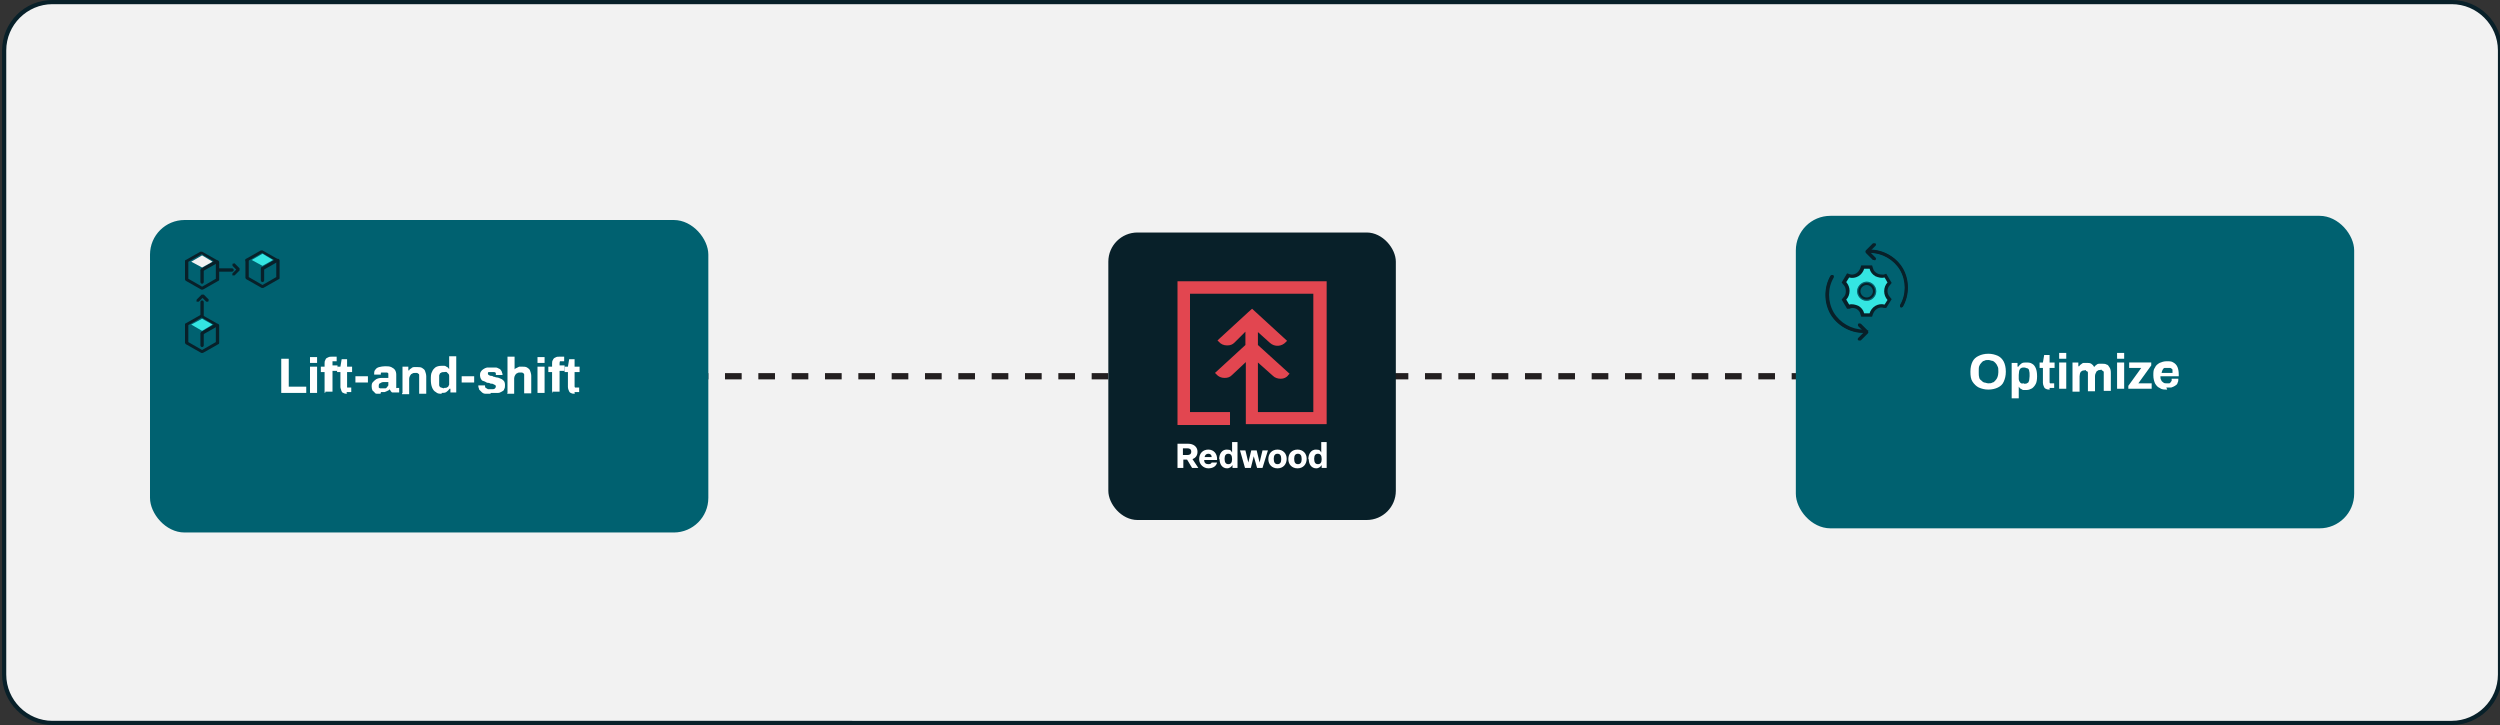 <?xml version="1.0" encoding="UTF-8"?>
<svg id="Layer_1" data-name="Layer 1" xmlns="http://www.w3.org/2000/svg" xmlns:xlink="http://www.w3.org/1999/xlink" version="1.1" viewBox="0 0 600 174">
  <rect x="0" y="0" width="600" height="174" fill="#333333" stroke="none"/>
  <defs>
    <style>
      .cls-1 {
        fill: #34e5e2;
      }

      .cls-1, .cls-2, .cls-3, .cls-4, .cls-5, .cls-6, .cls-7 {
        stroke-width: 0px;
      }

      .cls-8 {
        clip-path: url(#clippath);
      }

      .cls-2, .cls-9, .cls-10 {
        fill: none;
      }

      .cls-9 {
        stroke-dasharray: 0 0 4 4;
      }

      .cls-9, .cls-10 {
        stroke: #231f20;
        stroke-miterlimit: 10;
        stroke-width: 1.5px;
      }

      .cls-11 {
        clip-path: url(#clippath-1);
      }

      .cls-3 {
        fill: #f2f2f2;
      }

      .cls-4 {
        fill: #e24650;
      }

      .cls-5 {
        fill: #082029;
      }

      .cls-6 {
        fill: #006170;
      }

      .cls-7 {
        fill: #fff;
      }
    </style>
    <clipPath id="clippath">
      <rect class="cls-2" x="282.6" y="67.5" width="35.9" height="44.9"/>
    </clipPath>
    <clipPath id="clippath-1">
      <rect class="cls-2" x="282.6" y="67.5" width="35.9" height="44.9"/>
    </clipPath>
  </defs>
  <g>
    <rect class="cls-3" x="1" y=".5" width="599" height="173" rx="11.6" ry="11.6"/>
    <path class="cls-5" d="M588.4,1c6.1,0,11.1,5,11.1,11.1v149.8c0,6.1-5,11.1-11.1,11.1H12.6c-6.1,0-11.1-5-11.1-11.1V12.1C1.5,6,6.5,1,12.6,1h575.8M588.4,0H12.6C5.9,0,.5,5.4.5,12.1v149.8c0,6.7,5.4,12.1,12.1,12.1h575.8c6.7,0,12.1-5.4,12.1-12.1V12.1c0-6.7-5.4-12.1-12.1-12.1h0Z"/>
  </g>
  <g>
    <line class="cls-10" x1="88" y1="90.3" x2="90" y2="90.3"/>
    <line class="cls-9" x1="94" y1="90.3" x2="509" y2="90.3"/>
    <line class="cls-10" x1="511" y1="90.3" x2="513" y2="90.3"/>
  </g>
  <rect class="cls-6" x="36" y="52.8" width="134" height="75" rx="8.3" ry="8.3"/>
  <rect class="cls-6" x="431" y="51.8" width="134" height="75" rx="8.3" ry="8.3"/>
  <g>
    <path class="cls-7" d="M67.5,94.3v-8.2h1.8v6.7h4.2v1.5h-6Z"/>
    <path class="cls-7" d="M74.4,87.1v-1.4h1.7v1.4h-1.7ZM74.4,94.3v-6.3h1.7v6.3h-1.7Z"/>
    <path class="cls-7" d="M77.9,94.3v-5h-.9v-1.3h.9v-.7c0-.3,0-.7.2-.9,0-.3.3-.5.6-.6.3-.2.6-.2,1-.2h1.1v1.1h-.6c-.2,0-.3,0-.4,0,0,0,0,.2,0,.4v.6h1.2v1.3h-1.2v5h-1.7v.2Z"/>
    <path class="cls-7" d="M83.4,94.5c-.4,0-.7,0-1-.2-.2,0-.4-.3-.5-.6,0-.2-.2-.5-.2-.8v-3.6h-.8v-1.3h.8l.3-1.8h1.3v1.8h1.2v1.3h-1.2v3.3c0,.2,0,.3,0,.4,0,0,.2,0,.4,0h.6v1.1h-1.1v.3Z"/>
    <path class="cls-7" d="M85.3,91.8v-1.5h3v1.5h-3Z"/>
    <path class="cls-7" d="M91.3,94.5h-.7c-.3,0-.5,0-.7-.3s-.4-.3-.5-.5-.2-.5-.2-.9,0-.8.3-1.1.5-.5.8-.7c.4-.2.8-.3,1.3-.3h1.6v-1c0-.2-.2-.2-.3-.3,0,0-.4,0-.6,0h-.6c-.2,0-.3,0-.3.2,0,0,0,.2,0,.3h0c0,0-1.6,0-1.6,0h0c0-.6,0-.9.3-1.2.2-.3.5-.5.9-.6s.9-.2,1.4-.2,1.1,0,1.5.2.7.4.9.7.3.7.3,1.1v2.9c0,0,0,.2,0,.3s.2,0,.3,0h.4v1.1s-.2,0-.4,0h-.6c-.2,0-.4,0-.6,0-.2,0-.3-.2-.4-.3,0,0-.2-.3-.3-.5h0c0,.2-.3.3-.5.4s-.4.2-.7.3c-.3,0-.6,0-.9,0v.2ZM91.9,93.2c.2,0,.4,0,.6,0,.2,0,.3-.2.4-.3s.2-.3.3-.4c0-.2,0-.3,0-.5v-.3h-1.2c-.4,0-.6.2-.8.3-.2,0-.3.3-.3.6s0,.3,0,.4c0,0,.2.2.3.2h.5Z"/>
    <path class="cls-7" d="M96.6,94.3v-6.3h1.4v.9h.2c0-.2.3-.4.5-.5.2-.2.4-.3.7-.3s.5,0,.8,0,.8,0,1.1.2c.3.2.6.4.7.7s.3.8.3,1.3v4.2h-1.7v-4.5c0,0,0-.3-.2-.3,0,0-.2-.2-.3-.2h-.5c-.2,0-.5,0-.7.2-.2,0-.4.3-.5.5s-.2.4-.2.7v3.7h-1.7v-.2Z"/>
    <path class="cls-7" d="M106,94.5c-.5,0-1,0-1.4-.4-.4-.2-.7-.6-.9-1.1s-.3-1.1-.3-1.9,0-1.4.3-1.9c.2-.5.5-.8.9-1.1.4-.2.8-.3,1.3-.3h.8c.2,0,.4.2.6.3.2,0,.3.3.5.5h0v-3.1h1.7v8.7h-1.4v-.9h-.2c-.2.3-.5.6-.8.8-.3.2-.7.2-1.1.2v.2ZM106.6,93.1c.3,0,.6,0,.8-.2.2,0,.3-.4.4-.6,0-.3,0-.6,0-1v-1c0-.2,0-.4-.2-.6s-.3-.3-.4-.4-.4,0-.6,0c-.3,0-.6,0-.8.2-.2,0-.3.3-.4.6,0,.3,0,.6,0,1v.3c0,.4,0,.7,0,1,0,.3.2.5.4.6.2,0,.5.2.8.2h-.1Z"/>
    <path class="cls-7" d="M110.8,91.8v-1.5h3v1.5h-3Z"/>
    <path class="cls-7" d="M117.7,94.5c-.4,0-.8,0-1.2,0-.4,0-.7-.2-.9-.4l-.6-.6c0-.2-.2-.5-.2-.8h0v-.2h1.6c0,.3,0,.5.2.6,0,0,.3.2.5.3h1.2c.2,0,.3,0,.5-.2,0,0,.2-.2.2-.4s0-.3-.2-.4-.4-.2-.6-.3c-.3,0-.5,0-.8-.2-.3,0-.5,0-.8-.2s-.5-.2-.7-.3c-.2,0-.4-.3-.5-.5s-.2-.5-.2-.8,0-.6.2-.9.3-.4.6-.6c.3-.2.5-.3.9-.4.3,0,.7,0,1.1,0s.7,0,1,0,.6.2.8.3c.2,0,.4.3.6.6,0,.2.2.5.2.7v.2h-1.6c0-.2,0-.4,0-.5,0,0-.2-.2-.4-.2h-1c0,0-.2,0-.3,0,0,0-.2,0-.2.2v.2c0,0,0,.2.2.3,0,0,.3.2.5.2s.4,0,.6.2c.3,0,.6.2.9.2s.6.2.9.3.5.3.7.5.3.6.3,1,0,.7-.2,1c0,.3-.4.5-.6.6-.3.2-.6.3-.9.3s-.7,0-1.1,0h-.6Z"/>
    <path class="cls-7" d="M121.8,94.3v-8.7h1.7v3.1h0c0-.2.3-.3.5-.4s.4-.2.6-.3c.2,0,.5,0,.8,0s.8,0,1.1.2c.3.2.6.4.7.7s.3.8.3,1.3v4.2h-1.7v-4.5c0,0,0-.3-.2-.3,0,0-.2-.2-.3-.2h-.5c-.2,0-.5,0-.7.2-.2,0-.4.3-.5.5s-.2.4-.2.7v3.7h-1.7,0Z"/>
    <path class="cls-7" d="M129,87.1v-1.4h1.7v1.4h-1.7ZM129,94.3v-6.3h1.7v6.3h-1.7Z"/>
    <path class="cls-7" d="M132.5,94.3v-5h-.9v-1.3h.9v-.7c0-.3,0-.7.2-.9.1-.3.3-.5.6-.6.3-.2.6-.2,1-.2h1.1v1.1h-.6c-.2,0-.3,0-.4,0,0,0-.1.2-.1.4v.6h1.2v1.3h-1.2v5h-1.7v.2Z"/>
    <path class="cls-7" d="M138,94.5c-.4,0-.7,0-1-.2-.2,0-.4-.3-.5-.6-.1-.2-.2-.5-.2-.8v-3.6h-.8v-1.3h.8l.3-1.8h1.3v1.8h1.2v1.3h-1.2v3.3c0,.2,0,.3.1.4,0,0,.2,0,.4,0h.6v1.1h-1.1v.3Z"/>
  </g>
  <g>
    <path class="cls-7" d="M477.2,93.5c-.9,0-1.6-.2-2.3-.5-.6-.3-1.1-.8-1.5-1.4s-.5-1.4-.5-2.4.2-1.8.5-2.4.8-1.1,1.5-1.4c.6-.3,1.4-.5,2.3-.5s1.6.2,2.3.5c.6.3,1.1.8,1.4,1.4s.5,1.4.5,2.4-.2,1.7-.5,2.4-.8,1.1-1.4,1.4-1.4.5-2.3.5ZM477.2,92c.4,0,.7,0,1-.2.3,0,.5-.3.7-.5s.4-.5.5-.8.2-.7.2-1.1v-.4c0-.4,0-.8-.2-1.1-.1-.3-.3-.6-.5-.8-.2-.2-.4-.4-.7-.5-.3,0-.6-.2-1-.2s-.7,0-1,.2c-.3,0-.5.3-.7.5s-.4.5-.5.8-.1.7-.1,1.1v.4c0,.4,0,.8.1,1.1,0,.3.2.6.5.8.2.2.4.4.7.5.3,0,.6.2,1,.2Z"/>
    <path class="cls-7" d="M482.8,95.5v-8.4h1.4v.9h.2c.2-.3.5-.6.8-.8s.7-.2,1.1-.2,1,0,1.4.3c.4.2.7.6.9,1.1.2.5.3,1.1.3,1.9s-.1,1.4-.3,1.8-.5.8-.9,1.1c-.4.2-.8.4-1.3.4h-.8c-.2,0-.4-.2-.6-.3-.2,0-.3-.3-.5-.5h0v2.8h-1.7ZM485.8,92.1c.3,0,.6,0,.8-.2.2,0,.3-.3.4-.6,0-.3.1-.6.1-1v-.3c0-.4,0-.7-.1-1,0-.3-.2-.5-.4-.6-.2,0-.5-.2-.8-.2s-.6,0-.8.2c-.2,0-.3.4-.4.6,0,.3-.1.6-.1,1v1c0,.2.1.4.2.6s.2.3.4.4.4,0,.6,0h0Z"/>
    <path class="cls-7" d="M492,93.5c-.4,0-.7,0-1-.2-.2,0-.4-.3-.5-.6-.1-.2-.2-.5-.2-.8v-3.6h-.8v-1.3h.8l.3-1.8h1.3v1.8h1.2v1.3h-1.2v3.3c0,.2,0,.3.1.4,0,0,.2,0,.4,0h.6v1.1h-1.1v.3Z"/>
    <path class="cls-7" d="M494.2,86.1v-1.4h1.7v1.4h-1.7ZM494.2,93.3v-6.3h1.7v6.3h-1.7Z"/>
    <path class="cls-7" d="M497.4,93.3v-6.3h1.4v.9h.2c.1-.2.3-.4.5-.5.2-.2.4-.3.6-.3s.5,0,.8,0,.7,0,1,.2.5.4.7.8h0c.1-.2.3-.4.5-.5.2-.2.4-.3.7-.3s.5,0,.8,0,.7,0,1,.2c.3,0,.5.4.7.7.2.3.3.7.3,1.3v4.3h-1.7v-4.5c0,0-.1-.3-.2-.3,0,0-.2,0-.3-.2s-.2,0-.4,0-.4,0-.6.2c-.2,0-.3.3-.4.5s-.2.4-.2.7v3.7h-1.7v-4.5c0,0-.1-.3-.2-.3s-.2,0-.3-.2-.2,0-.4,0-.4,0-.6.2c-.2,0-.3.3-.4.5,0,.2-.1.4-.1.7v3.7h-1.7v-.5Z"/>
    <path class="cls-7" d="M508.1,86.1v-1.4h1.7v1.4h-1.7ZM508.1,93.3v-6.3h1.7v6.3h-1.7Z"/>
    <path class="cls-7" d="M510.8,93.3v-.7l3.1-4.3h-2.9v-1.3h5.3v.7l-3.1,4.3h3.2v1.3h-5.6Z"/>
    <path class="cls-7" d="M520.1,93.5c-.7,0-1.3,0-1.8-.4-.5-.2-.8-.6-1.1-1.1-.2-.5-.4-1.1-.4-1.9s0-1.4.4-1.9c.2-.5.6-.8,1.1-1.1.5-.2,1-.4,1.7-.4s1.2,0,1.6.3c.4.2.8.6,1,1.1s.3,1.1.3,1.8v.4h-4.4c0,.4,0,.7.2.9,0,.3.3.4.5.6s.5.2.8.2h.5c.2,0,.3,0,.4-.2s.2-.2.3-.4v-.5h1.6c0,.4,0,.7-.2,1,0,.3-.3.5-.6.7s-.6.3-.9.4c-.4,0-.8,0-1.2,0l.2.4ZM518.7,89.5h2.7v-.6c0-.2,0-.3-.2-.4,0,0-.2-.2-.4-.2h-.5c-.3,0-.6,0-.8,0s-.4.3-.5.5-.2.5-.2.8v-.2Z"/>
  </g>
  <g>
    <rect class="cls-5" x="266" y="55.8" width="69" height="69" rx="7" ry="7"/>
    <g id="Logo_Stack_1" data-name="Logo Stack 1">
      <g class="cls-8">
        <g class="cls-11">
          <g>
            <path class="cls-7" d="M282.6,112.3v-5.8h2.6c1.2,0,2.2.7,2.2,1.9h0c0,1-.5,1.5-1.2,1.8l1.4,2.1h-1.5l-1.2-2h-.9v2h-1.4ZM283.9,109.2h1.1c.5,0,.9-.2.9-.8h0c0-.6-.4-.8-.9-.8h-1.1v1.6Z"/>
            <path class="cls-7" d="M287.8,110.2h0c0-1.4.9-2.3,2.2-2.3s2.2,1,2.1,2.5h-3.1c0,.7.4,1,1,1s.7-.2.8-.4h1.3c-.2.9-1,1.4-2.1,1.4s-2.2-.9-2.2-2.2M290.8,109.7c0-.5-.3-.8-.8-.8s-.8.3-.9.8h1.8-.1Z"/>
            <path class="cls-7" d="M292.6,110.2h0c0-1.3.7-2.3,1.8-2.3s1,.3,1.3.7v-2.5h1.3v6.2h-1.2v-.7c-.2.4-.7.8-1.3.8-1.1,0-1.8-.9-1.8-2.2M295.7,110.2h0c0-.9-.3-1.3-.9-1.3s-.9.4-.9,1.2h0c0,.9.3,1.3.9,1.3s.9-.4.9-1.2"/>
            <polygon class="cls-7" points="298.8 112.3 297.6 108.1 298.9 108.1 299.6 111 300.3 108.1 301.6 108.1 302.3 111 303 108.1 304.3 108.1 303 112.3 301.7 112.3 300.9 109.5 300.2 112.3 298.8 112.3"/>
            <path class="cls-7" d="M304.4,110.2h0c0-1.4.9-2.3,2.2-2.3s2.2.9,2.2,2.2h0c0,1.4-.9,2.3-2.2,2.3s-2.2-.9-2.2-2.2M307.5,110.2h0c0-.9-.3-1.3-.9-1.3s-.9.4-.9,1.2h0c0,.9.3,1.3.9,1.3s.9-.4.9-1.2"/>
            <path class="cls-7" d="M309.2,110.2h0c0-1.4.9-2.3,2.2-2.3s2.2.9,2.2,2.2h0c0,1.4-.9,2.3-2.2,2.3s-2.2-.9-2.2-2.2M312.4,110.2h0c0-.9-.3-1.3-.9-1.3s-.9.4-.9,1.2h0c0,.9.3,1.3.9,1.3s.9-.4.9-1.2"/>
            <path class="cls-7" d="M314,110.2h0c0-1.3.7-2.3,1.8-2.3s1,.3,1.3.7v-2.5h1.3v6.2h-1.2v-.7c-.2.4-.7.8-1.3.8-1.1,0-1.8-.9-1.8-2.2M317.2,110.2h0c0-.9-.3-1.3-.9-1.3s-.9.4-.9,1.2h0c0,.9.3,1.3.9,1.3s.9-.4.9-1.2"/>
            <path class="cls-4" d="M282.6,67.5v34.5h12.6v-3.1h-9.6v-28.4h29.6v28.4h-13.3v-11.9l3.6,3.2c.5.5,1.2.7,1.9.7s1.4-.3,1.8-.9l.3-.3-7.6-6.9v-3.1l2.9,2.6c1.1,1,2.8.9,3.8-.2l.3-.3-8.4-7.7-.9.8-7.4,6.8.3.3c.5.6,1.2.9,2,.9s1.3-.2,1.8-.7l2.6-2.6v3.2l-7.3,6.7.3.3c.5.6,1.2.9,2,.9s1.3-.2,1.8-.7l3.3-3.1v14.9h19.4v-34.5h-35.7v.2Z"/>
          </g>
        </g>
      </g>
    </g>
  </g>
  <g>
    <path class="cls-5" d="M52.5,64.4h3.2c.2,0,.4.2.4.4s-.2.4-.4.4h-3.2c-.2,0-.4-.2-.4-.4s.2-.4.4-.4Z"/>
    <path class="cls-5" d="M56,63.2s.2,0,.3,0l1.2,1.2c0,0,0,.4,0,.5l-1.2,1.2c0,0-.4,0-.5,0s0-.4,0-.5l.9-.9-.9-.9c0,0,0-.4,0-.5,0,0,.2,0,.3,0h0Z"/>
    <g>
      <path class="cls-5" d="M48.9,72.5v3.2c0,.2-.2.4-.4.4s-.4-.2-.4-.4v-3.2c0-.2.2-.4.4-.4s.4.2.4.4Z"/>
      <path class="cls-5" d="M50,72.1s0,.2,0,.3c0,0-.4,0-.5,0l-.9-.9-.9.9c0,0-.4,0-.5,0s0-.4,0-.5l1.2-1.2c0,0,.4,0,.5,0l1.2,1.2s0,.2,0,.3h0Z"/>
    </g>
    <g>
      <path class="cls-5" d="M48.5,80.4c0,0-.3,0-.3-.2,0-.2,0-.4,0-.5l3.1-1.8-2.9-1.7-3.5,2c-.2,0-.4,0-.5,0,0-.2,0-.4,0-.5l3.7-2.1h.4l3.7,2.1c0,0,.2.2.2.3s0,.3-.2.3l-3.7,2.1h-.2,0Z"/>
      <path class="cls-5" d="M48.5,84.7h-.2l-3.7-2.1c0,0-.2-.2-.2-.3v-4.2c0-.2.2-.4.4-.4s.4.2.4.4v4l3.3,1.9,3.3-1.9v-4c0-.2.2-.4.4-.4s.4.2.4.4v4.2c0,0,0,.3-.2.3l-3.7,2.1h-.2Z"/>
      <path class="cls-5" d="M48.5,83.3c-.2,0-.4-.2-.4-.4v-2.8c0-.2.2-.4.4-.4s.4.2.4.4v2.8c0,.2-.2.4-.4.4Z"/>
    </g>
    <g>
      <path class="cls-5" d="M63,64.9c0,0-.3,0-.3-.2,0-.2,0-.4,0-.5l3.1-1.8-2.9-1.7-3.5,2c-.2,0-.4,0-.5,0,0-.2,0-.4,0-.5l3.7-2.1h.4l3.7,2.1c0,0,.2.2.2.3s0,.3-.2.3l-3.7,2.1h-.2Z"/>
      <path class="cls-5" d="M63,69.1h-.2l-3.7-2.1c0,0-.2-.2-.2-.3v-4.2c0-.2.2-.4.4-.4s.4.2.4.4v4l3.3,1.9,3.3-1.9v-4c0-.2.2-.4.4-.4s.4.2.4.4v4.2c0,0,0,.3-.2.3l-3.7,2.1h-.2Z"/>
      <path class="cls-5" d="M63,67.7c-.2,0-.4-.2-.4-.4v-2.8c0-.2.2-.4.4-.4s.4.2.4.4v2.8c0,.2-.2.4-.4.4Z"/>
    </g>
    <g>
      <path class="cls-5" d="M48.5,65.2c0,0-.3,0-.3-.2,0-.2,0-.4,0-.5l3.1-1.8-2.9-1.7-3.5,2c-.2,0-.4,0-.5,0,0-.2,0-.4,0-.5l3.7-2.1h.4l3.7,2.1c0,0,.2.2.2.3s0,.3-.2.3l-3.7,2.1h-.2,0Z"/>
      <path class="cls-5" d="M48.5,69.5h-.2l-3.7-2.1c0,0-.2-.2-.2-.3v-4.2c0-.2.2-.4.4-.4s.4.2.4.4v4l3.3,1.9,3.3-1.9v-4c0-.2.2-.4.4-.4s.4.2.4.4v4.2c0,0,0,.3-.2.3l-3.7,2.1s0,0-.2,0Z"/>
      <path class="cls-5" d="M48.5,68.1c-.2,0-.4-.2-.4-.4v-2.8c0-.2.2-.4.4-.4s.4.2.4.4v2.8c0,.2-.2.4-.4.4Z"/>
    </g>
    <polygon class="cls-3" points="45.9 62.8 48.5 61.3 51 62.8 48.5 64.2 45.9 62.8"/>
    <polygon class="cls-1" points="45.9 77.9 48.5 76.5 51 77.9 48.5 79.4 45.9 77.9"/>
    <polygon class="cls-1" points="60.4 62.4 63 60.9 65.5 62.4 63 63.8 60.4 62.4"/>
  </g>
  <g>
    <g>
      <g>
        <g>
          <path class="cls-5" d="M447.2,79.9c-3.2,0-6.3-1.8-7.9-4.5-1.6-2.8-1.6-6.4,0-9.2,0,0,.2-.2.4-.2h.2c.2,0,.3.4.2.6-1.5,2.5-1.5,5.8,0,8.4,1.5,2.5,4.3,4.1,7.2,4.1h0c.2,0,.4.2.4.4s-.2.4-.4.4h-.1Z"/>
          <path class="cls-5" d="M447.2,79.8c-3.2,0-6.2-1.7-7.8-4.5-1.6-2.8-1.6-6.3,0-9.1,0-.2.3-.2.4,0,.2,0,.2.3.1.4-1.5,2.6-1.5,5.9,0,8.5s4.4,4.2,7.4,4.2.3,0,.3.3-.1.3-.3.3h-.1Z"/>
        </g>
        <g>
          <path class="cls-5" d="M446.3,81.7c-.1,0-.2,0-.3,0-.2-.2-.2-.4,0-.6l1.4-1.4-1.4-1.4s-.1-.2-.1-.3,0-.2.1-.3.2,0,.3,0,.2,0,.3,0l1.7,1.7s.1.2.1.3,0,.2-.1.3l-1.7,1.7s-.2,0-.3.1Z"/>
          <path class="cls-5" d="M446.3,81.5h-.2c-.1,0-.1-.3,0-.4l1.5-1.5-1.5-1.5c-.1,0-.1-.3,0-.4s.3,0,.4,0l1.7,1.7v.4l-1.7,1.7h-.2,0Z"/>
        </g>
      </g>
      <g>
        <g>
          <path class="cls-5" d="M456.4,73.8h-.2c-.1,0-.2-.2-.2-.3v-.3c1.5-2.5,1.5-5.8,0-8.4-1.5-2.5-4.3-4.1-7.2-4.1h0c0,0,0,0,0,0-.3,0-.5-.2-.5-.4s.2-.4.4-.4h.1c3.2,0,6.3,1.8,7.9,4.5,1.6,2.8,1.6,6.4,0,9.2,0,0-.2.2-.4.2h.1Z"/>
          <path class="cls-5" d="M456.4,73.7h-.2c-.2,0-.2-.3-.1-.4,1.5-2.6,1.5-5.9,0-8.5-1.5-2.5-4.3-4.2-7.3-4.2s0,0-.1,0c-.2,0-.3,0-.3-.3s.1-.3.3-.3h.1c3.2,0,6.2,1.7,7.8,4.5,1.6,2.8,1.6,6.3,0,9.1,0,0-.2.2-.3.2h.1Z"/>
        </g>
        <g>
          <path class="cls-5" d="M449.8,62.4c-.1,0-.2,0-.3,0l-1.7-1.7s-.1-.2-.1-.3,0-.2.1-.3l1.7-1.7s.2,0,.3,0,.2,0,.3,0c.2.2.2.4,0,.6l-1.4,1.4,1.4,1.4c.2.2.2.4,0,.6s-.2,0-.3,0Z"/>
          <path class="cls-5" d="M449.8,62.3h-.2l-1.7-1.7v-.4l1.7-1.7c.1,0,.3,0,.4,0s.1.3,0,.4l-1.5,1.5,1.5,1.5c.1,0,.1.3,0,.4s-.1,0-.2,0h0Z"/>
        </g>
      </g>
    </g>
    <path class="cls-5" d="M453,69.9c0-.6.2-1.1.6-1.5l.4-.5-1.3-2.2-.6.2c-.5,0-1.1,0-1.6-.3s-.9-.7-1-1.3l-.2-.6h-2.6l-.2.6c-.2.5-.5,1-1,1.3s-1.1.4-1.6.2l-.6-.2-1.3,2.2.4.5c.4.4.6.9.6,1.6s-.2,1.1-.6,1.5l-.4.5,1.3,2.2h.6c.5-.3,1.1-.2,1.6,0,.5.3.9.7,1,1.3l.2.6h2.6l.2-.6c.2-.5.5-1,1-1.3s1.1-.4,1.6-.2h.6c0,0,1.3-2.1,1.3-2.1l-.4-.5c-.4-.4-.6-.9-.6-1.5ZM450.3,69.9c0,1.3-1.1,2.3-2.3,2.3s-2.3-1.1-2.3-2.3,1.1-2.3,2.3-2.3,2.3,1,2.3,2.3Z"/>
    <path class="cls-1" d="M453,72c-.5-.6-.8-1.3-.8-2.1s.3-1.6.8-2.1h0l-.7-1.2h0c-.7.2-1.5,0-2.2-.3-.7-.4-1.2-1-1.4-1.8h-1.3c-.2.7-.7,1.4-1.4,1.8-.7.4-1.5.5-2.2.3h0l-.7,1.1h0c.5.6.8,1.3.8,2.1s-.3,1.6-.8,2.1h0l.7,1.2h0c.7-.2,1.5,0,2.2.3.7.4,1.2,1,1.4,1.8h1.3c.2-.7.7-1.4,1.4-1.8.7-.4,1.5-.5,2.2-.3h0l.7-1.1h0ZM448,72.2c-1.3,0-2.3-1.1-2.3-2.3s1.1-2.3,2.3-2.3,2.3,1,2.3,2.3-1.1,2.3-2.3,2.3Z"/>
    <path class="cls-5" d="M448,67.9c-1.1,0-2,.9-2,2s.9,2,2,2,2-.9,2-2-.9-2-2-2ZM448,71.4c-.8,0-1.5-.7-1.5-1.5s.7-1.5,1.5-1.5,1.5.7,1.5,1.5-.7,1.5-1.5,1.5Z"/>
  </g>
</svg>